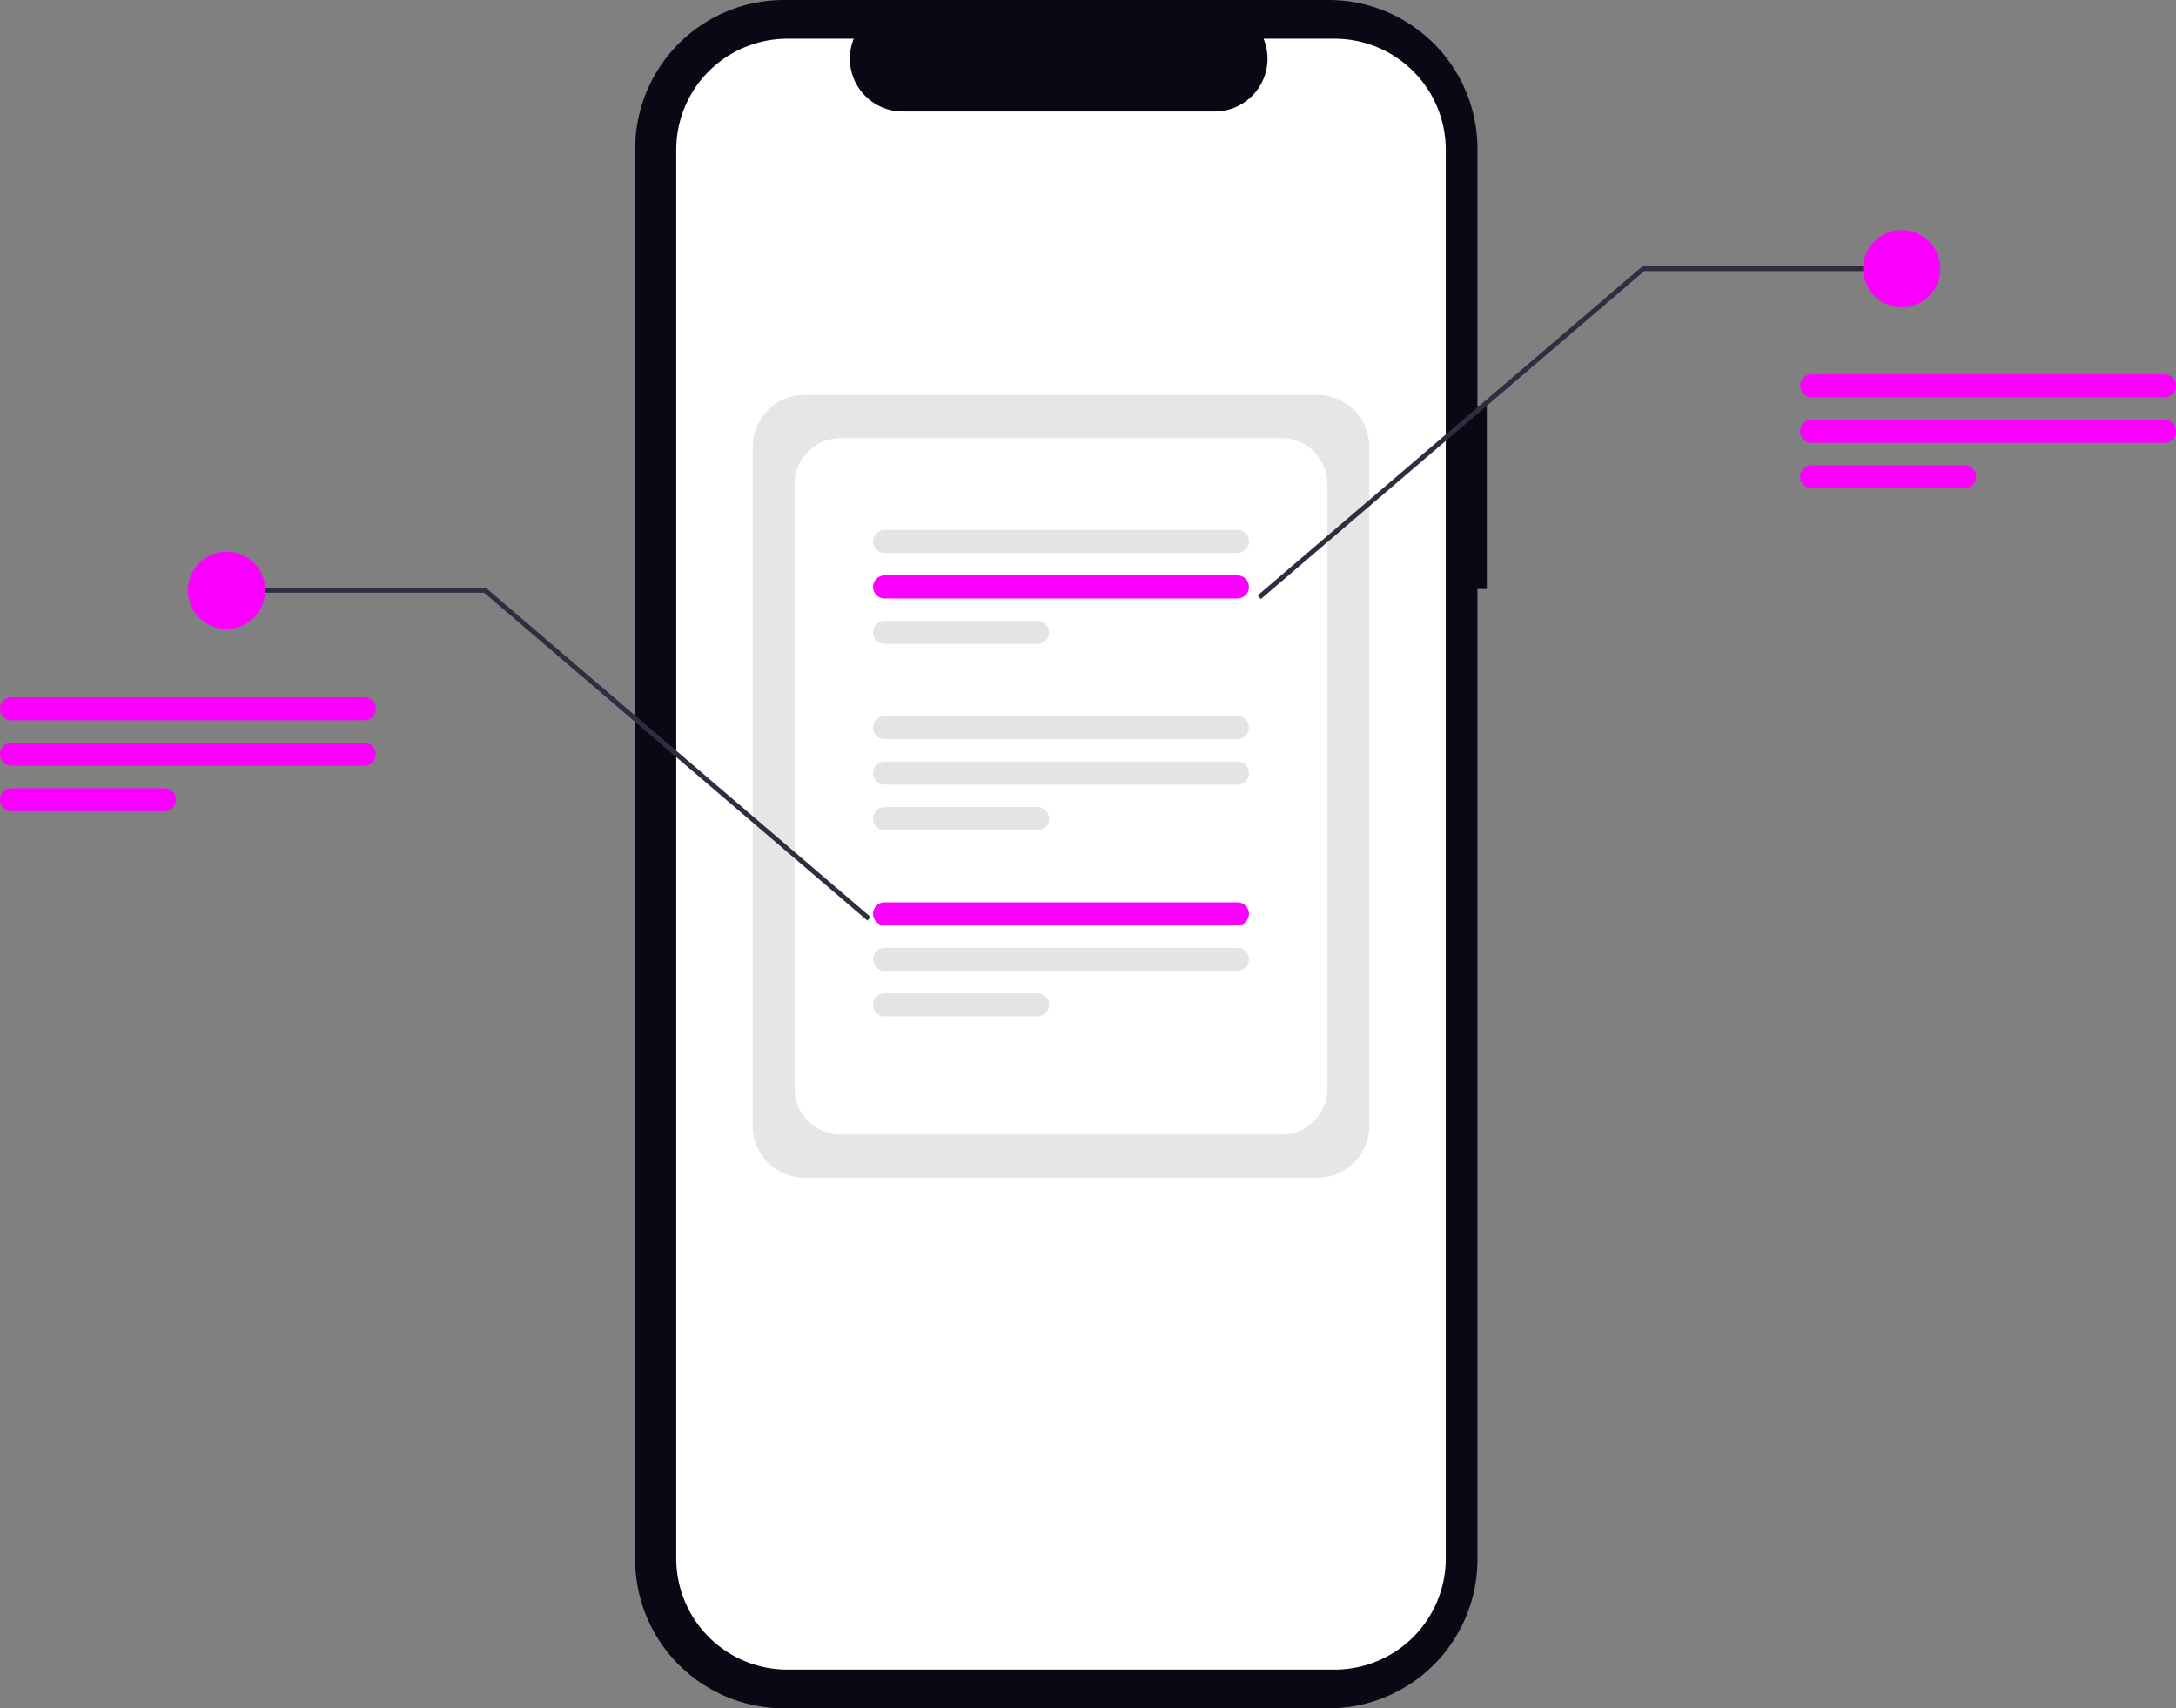 <svg xmlns="http://www.w3.org/2000/svg" width="803.298" height="630.537" viewBox="0 0 803.298 630.537" xmlns:xlink="http://www.w3.org/1999/xlink" role="img" artist="Katerina Limpitsouni" source="https://undraw.co/">
  <rect x="0" y="0" width="803.298" height="630.537" fill="#808080" stroke="none"/>
  <g id="Group_274" data-name="Group 274" transform="translate(-442.72 -205)">
    <path id="Path_1101-489" data-name="Path 1101" d="M580.767,229.032H577.3v-94.91a54.929,54.929,0,0,0-54.929-54.929H321.294a54.929,54.929,0,0,0-54.929,54.929V654.8a54.929,54.929,0,0,0,54.929,54.929H522.371A54.929,54.929,0,0,0,577.3,654.8V296.589h3.466Z" transform="translate(410.839 125.807)" fill="#090814"/>
    <path id="Path_1102-490" data-name="Path 1102" d="M526.924,95.686H500.677a19.489,19.489,0,0,1-18.044,26.85h-115.2a19.489,19.489,0,0,1-18.045-26.85H324.874a41.022,41.022,0,0,0-41.022,41.022V656.622a41.022,41.022,0,0,0,41.022,41.022H526.916a41.022,41.022,0,0,0,41.022-41.022V136.708a41.022,41.022,0,0,0-41.013-41.022Z" transform="translate(408.51 123.605)" fill="#fff"/>
    <g id="Group_273" data-name="Group 273" transform="translate(720.599 350.752)">
      <path id="Path_4841-491" data-name="Path 4841" d="M684.627,474.944H495.293a19.16,19.16,0,0,1-19.139-19.139V205.1a19.16,19.16,0,0,1,19.139-19.139H684.627A19.16,19.16,0,0,1,703.766,205.1v250.7A19.16,19.16,0,0,1,684.627,474.944Z" transform="translate(-476.154 -185.965)" fill="#e6e6e6"/>
      <path id="Path_4842-492" data-name="Path 4842" d="M673.7,461.453H510.985a17.013,17.013,0,0,1-16.993-16.993V221.37a17.012,17.012,0,0,1,16.993-16.993H673.7A17.012,17.012,0,0,1,690.7,221.37v223.09A17.012,17.012,0,0,1,673.7,461.453Z" transform="translate(-478.537 -188.425)" fill="#fff"/>
      <path id="Path_4843-493" data-name="Path 4843" d="M661.938,252H531.685a4.248,4.248,0,1,1,0-8.5H661.938a4.248,4.248,0,0,1,0,8.5Z" transform="translate(-483.006 -193.653)" fill="#e4e4e4"/>
      <path id="Path_4844-494" data-name="Path 4844" d="M661.938,271.375H531.685a4.248,4.248,0,0,1,0-8.5H661.938a4.248,4.248,0,0,1,0,8.5Z" transform="translate(-483.006 -196.242)" fill="#FA00FF"/>
      <path id="Path_4845-495" data-name="Path 4845" d="M588.147,290.749H531.685a4.248,4.248,0,0,1,0-8.5h56.462a4.248,4.248,0,0,1,0,8.5Z" transform="translate(-483.006 -198.83)" fill="#e4e4e4"/>
      <path id="Path_4846-496" data-name="Path 4846" d="M661.938,331.327H531.685a4.248,4.248,0,0,1,0-8.5H661.938a4.248,4.248,0,0,1,0,8.5Z" transform="translate(-483.006 -204.252)" fill="#e4e4e4"/>
      <path id="Path_4847-497" data-name="Path 4847" d="M661.938,350.7H531.685a4.248,4.248,0,0,1,0-8.5H661.938a4.248,4.248,0,0,1,0,8.5Z" transform="translate(-483.006 -206.841)" fill="#e4e4e4"/>
      <path id="Path_4848-498" data-name="Path 4848" d="M588.147,370.076H531.685a4.248,4.248,0,0,1,0-8.5h56.462a4.248,4.248,0,0,1,0,8.5Z" transform="translate(-483.006 -209.429)" fill="#e4e4e4"/>
      <path id="Path_4849-499" data-name="Path 4849" d="M661.938,410.653H531.685a4.248,4.248,0,1,1,0-8.5H661.938a4.248,4.248,0,0,1,0,8.5Z" transform="translate(-483.006 -214.851)" fill="#FA00FF"/>
      <path id="Path_4850-500" data-name="Path 4850" d="M661.938,430.028H531.685a4.248,4.248,0,0,1,0-8.5H661.938a4.248,4.248,0,0,1,0,8.5Z" transform="translate(-483.006 -217.439)" fill="#e4e4e4"/>
      <path id="Path_4851-501" data-name="Path 4851" d="M588.147,449.4H531.685a4.248,4.248,0,0,1,0-8.5h56.462a4.248,4.248,0,0,1,0,8.5Z" transform="translate(-483.006 -220.028)" fill="#e4e4e4"/>
    </g>
    <path id="Path_4852-502" data-name="Path 4852" d="M333.123,225.273,191.611,104.231H96.539v-1.783h95.73l142.013,121.47Z" transform="translate(429.821 319.538)" fill="#2f2e41"/>
    <circle id="Ellipse_816" data-name="Ellipse 816" cx="14.266" cy="14.266" r="14.266" transform="translate(512.094 408.612)" fill="#FA00FF"/>
    <path id="Path_4853-503" data-name="Path 4853" d="M329.1,264.622H198.846a4.248,4.248,0,0,1,0-8.5H329.1a4.248,4.248,0,0,1,0,8.5Z" transform="translate(248.122 206.238)" fill="#FA00FF"/>
    <path id="Path_4854-504" data-name="Path 4854" d="M329.1,284H198.846a4.248,4.248,0,0,1,0-8.5H329.1a4.248,4.248,0,0,1,0,8.5Z" transform="translate(248.122 203.65)" fill="#FA00FF"/>
    <path id="Path_4855-505" data-name="Path 4855" d="M255.308,303.371H198.846a4.248,4.248,0,1,1,0-8.5h56.462a4.248,4.248,0,1,1,0,8.5Z" transform="translate(248.122 201.061)" fill="#FA00FF"/>
    <path id="Path_4856-506" data-name="Path 4856" d="M412.912,136.906,554.925,15.436h95.73v1.783H555.584L414.071,138.262Z" transform="translate(494.116 287.844)" fill="#2f2e41"/>
    <circle id="Ellipse_817" data-name="Ellipse 817" cx="14.266" cy="14.266" r="14.266" transform="translate(1130.505 289.906)" fill="#FA00FF"/>
    <path id="Path_4857-507" data-name="Path 4857" d="M973.131,177.033H842.878a4.248,4.248,0,1,1,0-8.5H973.131a4.248,4.248,0,0,1,0,8.5Z" transform="translate(268.638 174.622)" fill="#FA00FF"/>
    <path id="Path_4858-508" data-name="Path 4858" d="M973.131,196.407H842.878a4.248,4.248,0,0,1,0-8.5H973.131a4.248,4.248,0,0,1,0,8.5Z" transform="translate(268.638 172.033)" fill="#FA00FF"/>
    <path id="Path_4859-509" data-name="Path 4859" d="M899.34,215.782H842.878a4.248,4.248,0,1,1,0-8.5H899.34a4.248,4.248,0,0,1,0,8.5Z" transform="translate(268.638 169.444)" fill="#FA00FF"/>
  </g>
</svg>
